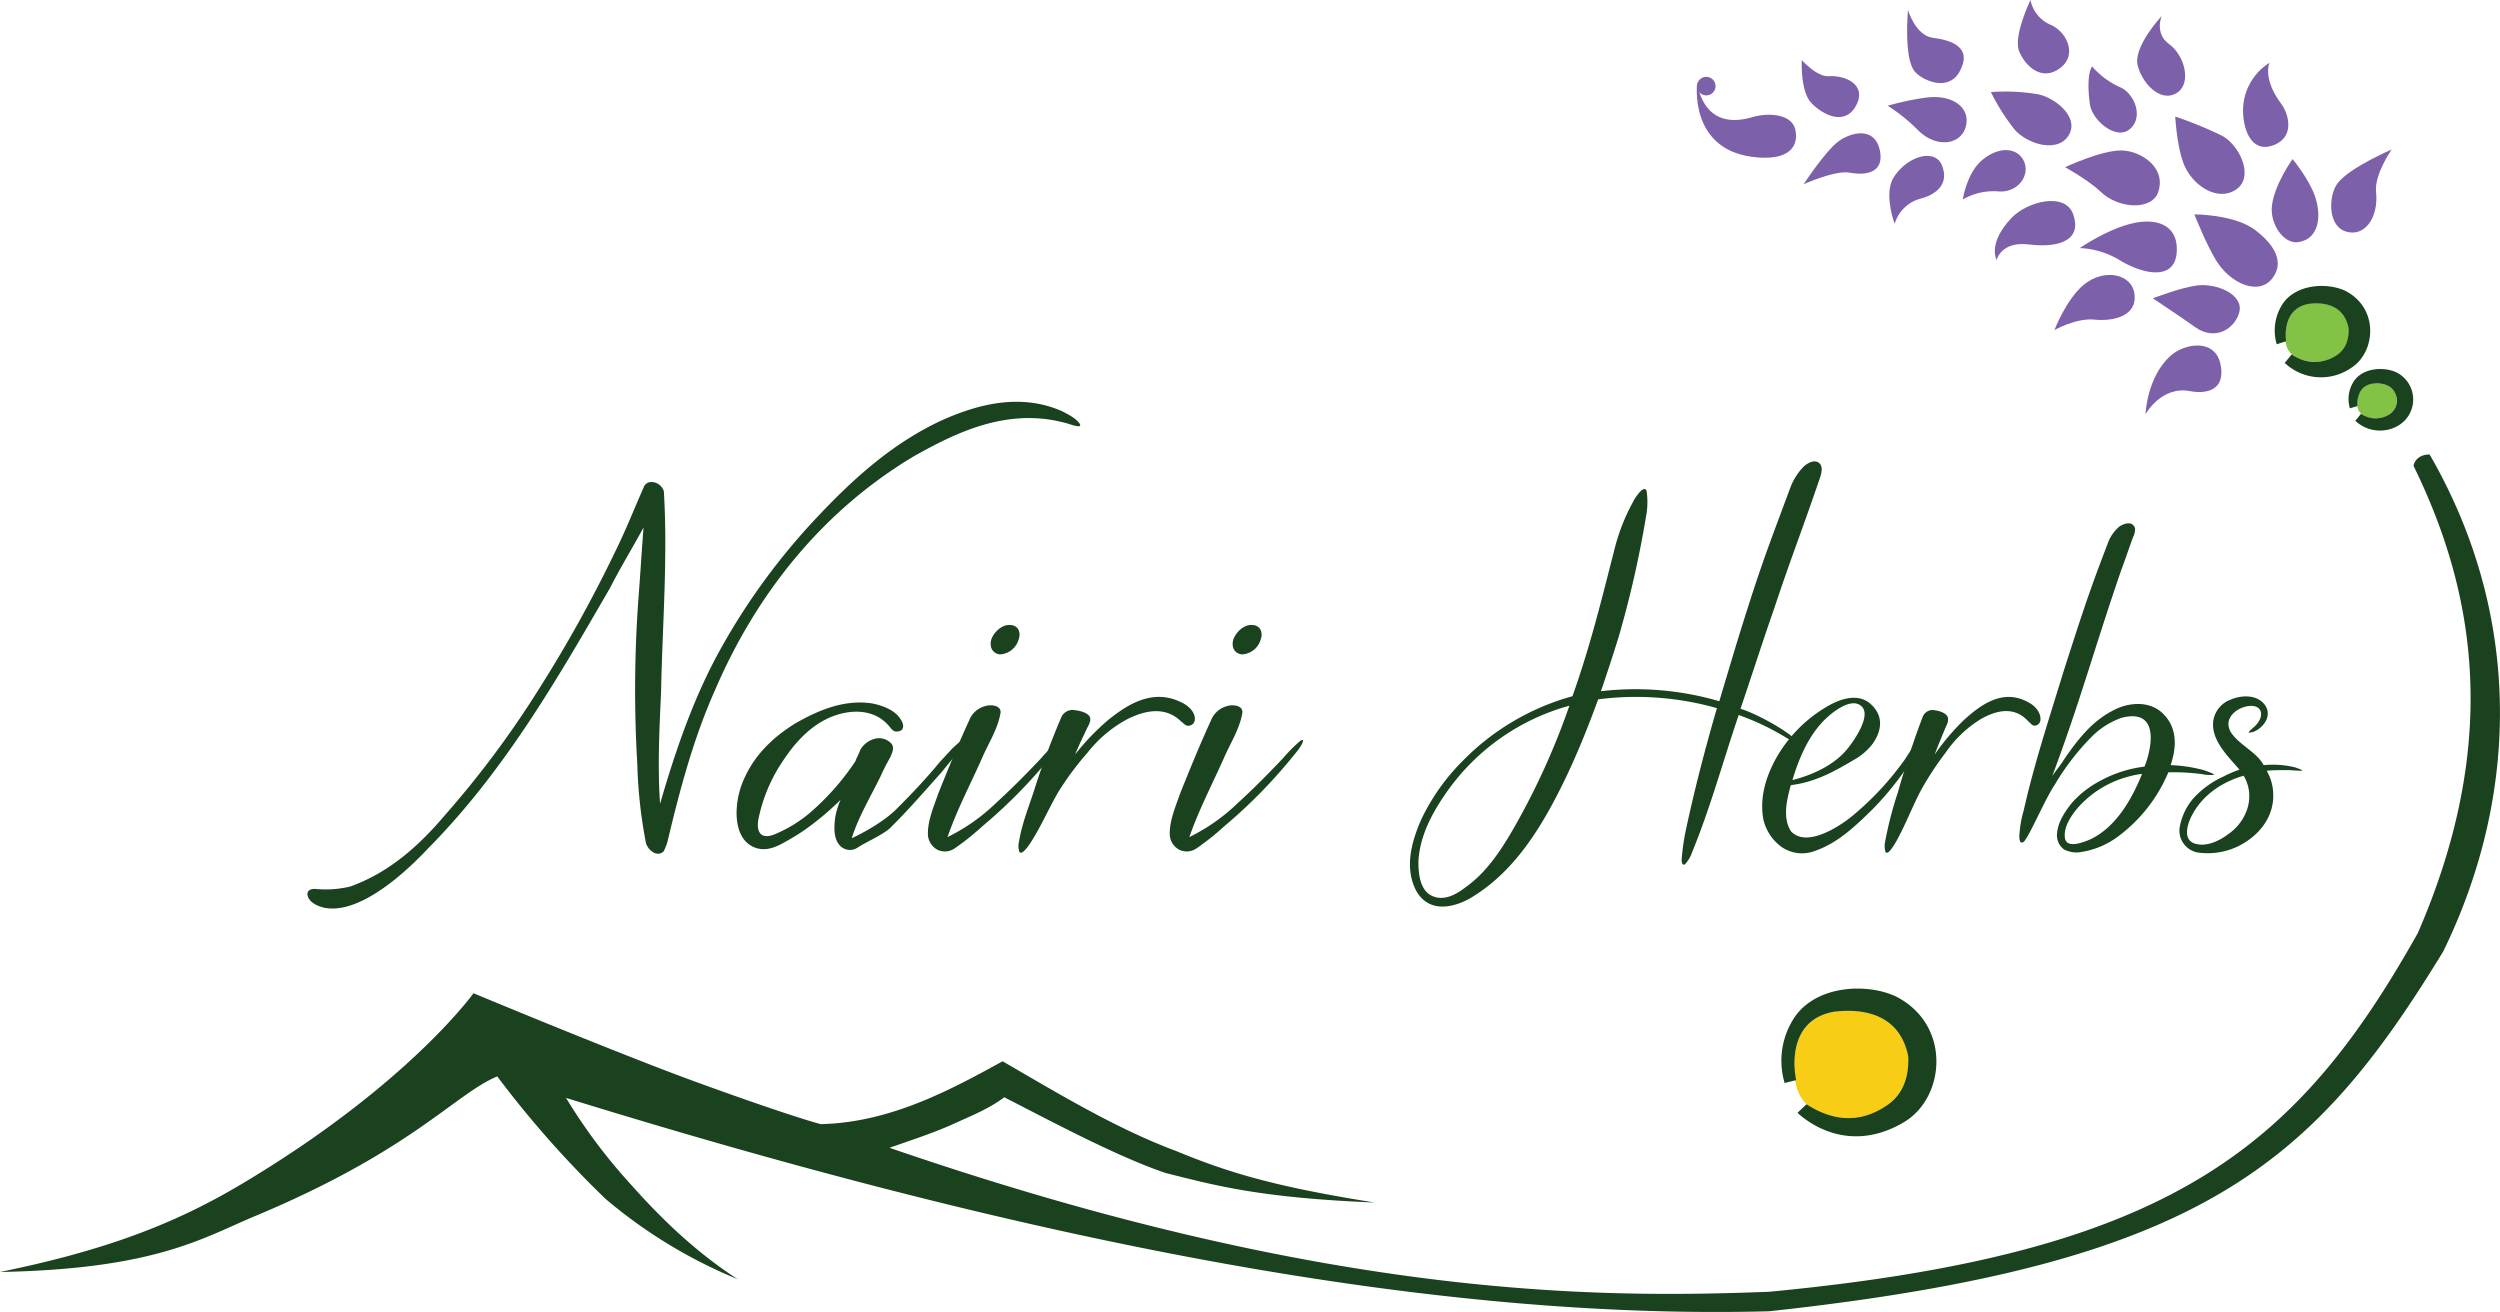 <?xml version="1.0" encoding="UTF-8"?> <svg xmlns="http://www.w3.org/2000/svg" viewBox="0 0 584.91 306.94"> <defs> <style>.cls-1{fill:#f7ce15;}.cls-1,.cls-2,.cls-4,.cls-6{fill-rule:evenodd;}.cls-2{fill:#82c346;}.cls-3,.cls-4{fill:#7c61aa;}.cls-5,.cls-6{fill:#1a421e;}</style> </defs> <title>логотип</title> <g id="Layer_2" data-name="Layer 2"> <path class="cls-1" d="M477.52,269c.66,9.92-7.19,14.5-14.31,14.5-8.29-.57-12.79-3.79-12.31-12.9,0-7.83,4.62-12.41,12.37-12.23C471.17,258.17,476.33,262.31,477.52,269Z" transform="translate(-31.07 -21.89)"></path> <path class="cls-2" d="M591.83,115.15c.15,3.3-2.42,4.48-4.58,4.6s-5.21-.7-4.58-4.14a4,4,0,0,1,4.34-4C589.72,111.53,591.46,112.84,591.83,115.15Z" transform="translate(-31.07 -21.89)"></path> <path class="cls-2" d="M580.62,98.83c.24,5.53-3.91,7.51-7.39,7.72-3.87,0-8.23-1.31-7.39-7,.35-4.31,2.72-6.8,7-6.71C577.22,92.76,580,95,580.62,98.83Z" transform="translate(-31.07 -21.89)"></path> </g> <g id="Layer_1" data-name="Layer 1"> <circle class="cls-3" cx="399.21" cy="20.15" r="2.17"></circle> <path class="cls-4" d="M568.79,78.54c4.89-.72,5.48-6.13,3.92-10.69-1.42-4.13-5.26-8.74-5.26-8.74s-4.28,5.93-4.84,11C562.16,74.21,565.29,79.05,568.79,78.54Z" transform="translate(-31.07 -21.89)"></path> <path class="cls-4" d="M562.86,86.82c3.1-4.32-.83-8.58-4.12-11.08-4.9-3.73-14.27-3.69-14.27-3.69s3,7.58,5.34,11.16C553,88.15,559.64,91.31,562.86,86.82Z" transform="translate(-31.07 -21.89)"></path> <path class="cls-4" d="M555,94.88c1-4.17-5.47-6.82-10-6.19-3.92.54-10.24,3-10.24,3s6.34,4.21,9.83,6.69C549.32,101.82,554,98.79,555,94.88Z" transform="translate(-31.07 -21.89)"></path> <path class="cls-4" d="M550.63,107.29c-1.16-6.2-8.25-5.21-11.69-2.19-5.61,5-5.9,13.7-5.9,13.7s3.68-6.68,10.41-5.4C547,114.09,551.78,113.41,550.63,107.29Z" transform="translate(-31.07 -21.89)"></path> <path class="cls-4" d="M579.75,76c4.48,1.57,7.89-3.13,7.23-9.21-.44-4.08,3.66-9.92,3.66-9.92s-9.8,4.18-12.64,7.87C575.89,67.49,575.57,74.55,579.75,76Z" transform="translate(-31.07 -21.89)"></path> <path class="cls-4" d="M554.34,66.15c4.22-3,.61-10.52-3.59-12.6A94.34,94.34,0,0,0,540,49.16s.34,6.66,1.91,10.88C543.88,65.32,550,69.25,554.34,66.15Z" transform="translate(-31.07 -21.89)"></path> <path class="cls-4" d="M540.33,81.07c.54-6.57-4.73-8.38-10.81-6.81-5.88,1.51-11.84,5.67-11.84,5.67a19.48,19.48,0,0,1,9.06,2.68C532.47,86.17,539.79,87.58,540.33,81.07Z" transform="translate(-31.07 -21.89)"></path> <path class="cls-4" d="M530.45,90.6c.75,5.36-5.12,6.51-9.36,6.07s-9.36,2.44-9.36,2.44,2.79-7.23,6.84-10.58C523.28,84.62,529.8,85.9,530.45,90.6Z" transform="translate(-31.07 -21.89)"></path> <path class="cls-4" d="M563.14,55.8c4.8-1.94,3.48-7.14,1.63-9.66-4.45-6-2.71-9.57-2.71-9.57a13.17,13.17,0,0,0-6.17,12C556.12,53,558.26,57.77,563.14,55.8Z" transform="translate(-31.07 -21.89)"></path> <path class="cls-4" d="M536,66.86c2-5.82-4.1-9.7-8.54-9.77C522.82,57,514.23,61,514.23,61s5.55,3.1,8.24,5.69C526.8,70.88,534.57,71.1,536,66.86Z" transform="translate(-31.07 -21.89)"></path> <path class="cls-4" d="M516.17,72.14c-1.83-5.44-10.75-3.15-14.43.69-5.75,6-3.53,9.9-3.53,9.9s1-4.43,7.5-3.65C513.22,80,518.1,77.87,516.17,72.14Z" transform="translate(-31.07 -21.89)"></path> <path class="cls-4" d="M540.35,43.64c3.56-2.19,1.88-8.78-1.79-11.43-3.49-2.53-1.72-6.6-1.72-6.6s-6.69,7.17-5.64,11.55C532.15,41.15,536.41,46.06,540.35,43.64Z" transform="translate(-31.07 -21.89)"></path> <path class="cls-4" d="M529.49,52c3.19-2.92.8-8.24-2.23-9.63a18.81,18.81,0,0,1-6.7-4.93s-1.5,1.57-.54,8.79C520.54,50.07,526.28,54.93,529.49,52Z" transform="translate(-31.07 -21.89)"></path> <path class="cls-4" d="M515.16,53.39c2.34-4.18-3.31-8.65-7.29-9.45a46,46,0,0,0-11-.5,49.07,49.07,0,0,0,5.51,8.72C505.5,55.74,512.7,57.78,515.16,53.39Z" transform="translate(-31.07 -21.89)"></path> <path class="cls-4" d="M504.69,59.82c-1.36-3.34-5.72-3.94-9.87-.47-3.6,3-4.53,9.22-4.53,9.22a14.23,14.23,0,0,1,8.16-1.91C503.06,67.13,506,63.06,504.69,59.82Z" transform="translate(-31.07 -21.89)"></path> <path class="cls-4" d="M513,37.86c4.24-3.08,1.57-8.59-2.14-10.16a8,8,0,0,1-4.73-5.81s-4,8.32-2.69,11.87C504.7,37.06,508.57,41.11,513,37.86Z" transform="translate(-31.07 -21.89)"></path> <path class="cls-4" d="M485.36,60.46c2,4.69-1.72,7.1-5,7.92a8.57,8.57,0,0,0-6,5.87s-2.66-7-.22-10.87C477.18,58.53,483.65,56.5,485.36,60.46Z" transform="translate(-31.07 -21.89)"></path> <path class="cls-4" d="M491,51.49c-1.17,4.38-7,5.14-11.28.76a40.42,40.42,0,0,0-7-5.62,63.74,63.74,0,0,1,9.18-1.93C487.73,44,492.17,46.93,491,51.49Z" transform="translate(-31.07 -21.89)"></path> <path class="cls-4" d="M489.51,38.7c3.21-5.73-1.89-7.43-6.11-7.94s-5.93-6.55-5.93-6.55-1.05,11.46,1.62,14.45C481,40.83,486.9,43.35,489.51,38.7Z" transform="translate(-31.07 -21.89)"></path> <path class="cls-4" d="M470.88,57c1.19,5.57-3.64,5.93-7.05,5.29S453.05,65,453.05,65s5.06-7.73,8.11-10S469.69,51.5,470.88,57Z" transform="translate(-31.07 -21.89)"></path> <path class="cls-4" d="M465.57,46.11c2-4.38-2.63-6.65-6.65-6.39-2.8.19-6.3-3.77-6.3-3.77s-.4,7.39,2.3,10.11C457.93,49.09,463.12,51.44,465.57,46.11Z" transform="translate(-31.07 -21.89)"></path> <path class="cls-4" d="M451.15,52.37c.9,4.85-2.95,7.22-10.32,6.19C426,56.48,428.16,41,428.16,41s.85,11.89,12.91,8.29C445.2,48.1,450.46,48.68,451.15,52.37Z" transform="translate(-31.07 -21.89)"></path> <path class="cls-5" d="M283.66,121c-.78-1.18-2.69-2.2-4.2-2.94-10-4.39-20.29-1.31-28.1,2.2-12,5.57-21.38,14.36-29.74,23.3a153.4,153.4,0,0,0-21.48,29.31c-6.57,11.58-10.89,24.18-14.64,37.08-.6-8.8-.16-17.44.24-26.23.3-15.54,1.59-31.07.65-46.9-.69-2.2-3.69-2.93-4.61-1.17-2.27,5.13-4.34,10.4-6.82,15.39a314,314,0,0,1-17.82,32.09,226.46,226.46,0,0,1-22.08,29.6c-5.72,6.74-12.67,13.19-22,16.56a24.22,24.22,0,0,1-8,.59c-1.53-.15-2.52.58-1.84,2.05.65,1.32,2.32,2,3.72,2.34,8.91,1.76,20.47-9.82,24.18-13.77,17.85-18,30.33-39.71,42.71-61.11,2.38-4.69,5.26-9.38,7.8-14.07-.64,8.5-.63,9.23-1.15,16.12a293.73,293.73,0,0,0-.3,39.27,111.4,111.4,0,0,0,2,18.32c.42,1.76,2.67,3.52,4.15,2.05a11.46,11.46,0,0,0,1.1-3.07c2.83-11.87,6-23.6,10.9-34.59,9.41-22,24.81-41.91,46.84-54.95,10-5.57,22.21-11.58,36.2-7.33C281.89,121.32,284.43,122.2,283.66,121Z" transform="translate(-31.07 -21.89)"></path> <path class="cls-5" d="M256.8,194.88c-.27-.44-2.84,2.05-3,2.2-1.31,1.47-2.66,2.79-3.81,4.25-2.86,3.37-5.92,6.6-9,9.67-2.53,2.64-7.19,5.42-10.64,7,1.61-5.13,4.49-9.82,6.83-14.66.65-1.46,1.34-2.78,2.16-4.25.42-1,1.36-2.63-.21-3.66-2.65-2.05-6,.15-6.84,2.05-.29.88-.78,1.61-1.07,2.49a59.29,59.29,0,0,1-10.75,12.17,31.44,31.44,0,0,1-7.54,4.68c-4,1.91-4.93-.44-4.43-3.22a37.61,37.61,0,0,1,5.61-13.48c2.69-4.1,6.07-8.06,10.88-10.26,4.2-1.9,10.52-2.64,14.33,2.2.71.88,1.12,1.17,2.21.88s1-1.61.41-2.49c-1.23-2.35-4.34-3.52-6.94-4-6.73-1-13,1.91-17.86,4.69-5.22,3.22-9.4,7.33-11.81,12.6a19.85,19.85,0,0,0-1.93,8.65c.09,2.49.66,6.3,4.18,7.76,2.94,1.18,5.72-.43,7.77-1.61a48,48,0,0,0,6.18-4.1,66.08,66.08,0,0,0,6.2-5.42,18.12,18.12,0,0,0-1.23,4c-.24,1.76-.54,4.69.87,6.45a3.2,3.2,0,0,0,4.34.73c2-1.31,5.79-2.93,7.57-4.54,4.18-4.1,8.09-8.64,12-13C255.57,197.37,257.31,195.62,256.8,194.88Z" transform="translate(-31.07 -21.89)"></path> <path class="cls-5" d="M278.42,195.47a38.6,38.6,0,0,0-3.76,3.81c-3.45,3.66-6.94,7.18-10.63,10.55a44.48,44.48,0,0,1-11.27,7.91c2.16-6.3,5.26-12.16,8-18.31,1.49-3.52,3.81-7,4.41-10.85.08-1.76-2.46-1.9-3.68-1.46a5.49,5.49,0,0,0-3.69,3.37c-2.64,5.71-4.94,11.43-7.24,17.14-1,2.93-2.49,6.3-2.39,9.53a4.23,4.23,0,0,0,2.17,3.51,4,4,0,0,0,4.09-.29,58.78,58.78,0,0,0,6.43-5.13,119.29,119.29,0,0,0,16.73-17.14,11.08,11.08,0,0,0,1.6-2.35C279.57,194.74,279.11,194.88,278.42,195.47ZM265,175a4.84,4.84,0,0,0,4.36-3.37c.71-1.9-.17-3.51-2-3.51-1.7-.15-3.65,1.46-4.36,3.37C262.49,173.34,263.34,174.81,265,175Z" transform="translate(-31.07 -21.89)"></path> <path class="cls-5" d="M307.51,186.24c-7-3.52-13.11.88-17.17,4.1a56.5,56.5,0,0,0-7.73,8.06c.84-2.05,1.85-4.1,2.73-6,.33-.73,1.21-1.9.63-2.93-.74-1-2.47-1.32-3.67-1.46a2.92,2.92,0,0,0-2.82,1.46,187.83,187.83,0,0,0-6.59,17.73c-1.26,3.81-2.72,7.48-3.41,11.58a4.32,4.32,0,0,0,.06,2.34c.65,1.32,2.91-2.49,3-2.63,2.29-3.67,4-7.62,6.13-11.29A69.48,69.48,0,0,1,285.5,198a29.6,29.6,0,0,1,9.44-7.91c3.57-1.76,8.55-3.23,12.45.58.61.44,1.11,1.18,1.91,1a1.5,1.5,0,0,0,1.32-1.47C310.73,188.58,309.18,187,307.51,186.24Z" transform="translate(-31.07 -21.89)"></path> <path class="cls-5" d="M335,195.47a37.42,37.42,0,0,0-3.75,3.81c-3.46,3.66-6.95,7.18-10.64,10.55a44.48,44.48,0,0,1-11.27,7.91c2.17-6.3,5.26-12.16,8-18.31,1.49-3.52,3.82-7,4.41-10.85.08-1.76-2.45-1.9-3.68-1.46a5.51,5.51,0,0,0-3.69,3.37c-2.64,5.71-4.94,11.43-7.24,17.14-1,2.93-2.49,6.3-2.39,9.53a4.23,4.23,0,0,0,2.17,3.51,4,4,0,0,0,4.09-.29,59.86,59.86,0,0,0,6.44-5.13,119.75,119.75,0,0,0,16.72-17.14,10.72,10.72,0,0,0,1.6-2.35C336.17,194.74,335.7,194.88,335,195.47ZM321.63,175a4.82,4.82,0,0,0,4.36-3.37c.71-1.9-.17-3.51-2-3.51-1.7-.15-3.65,1.46-4.36,3.37C319.09,173.34,319.93,174.81,321.63,175Z" transform="translate(-31.07 -21.89)"></path> <path class="cls-5" d="M449.87,136.18c-4.13,11.14-6.32,16.66-9.94,28.09-2.31,7.18-4.45,14.51-6.61,21.68a69.85,69.85,0,0,0-27.69-2.34c1.46-4.25,2.89-8.64,4.2-12.89a242.67,242.67,0,0,0,6.32-27.8,18.62,18.62,0,0,0,.18-6.15c-.67-1.76-2.95,2-3.16,2.49a46.78,46.78,0,0,0-4.55,11.87c-2.36,9.08-5.22,21.2-9.65,33.65a57.19,57.19,0,0,0-25.64,15.09,49.26,49.26,0,0,0-9.75,13.77c-2.18,5-4,11.14-1.22,16.56,3.36,6.15,10.3,3.52,13.77,1.17,9.73-6.15,15.93-16.55,20.86-26.66,3-6.16,5.58-12.6,8-19.2a69.42,69.42,0,0,1,27.78,2.06c-2.73,9.37-5.17,18.75-7.25,28.42a54.37,54.37,0,0,0-1,6.89c-.06.43.07,1.75.83,1.17a7.68,7.68,0,0,0,1.62-2.79c4.28-10.4,7.26-21.39,10.89-32.08a59.46,59.46,0,0,1,12.47,6.15c.5.29,2.63,2,1.74.59-1.53-2.35-9.54-6.89-13.78-8.21,2.63-7.76,5.11-15.53,7.77-23.15,4.14-12.45,6.73-18.85,10.91-31.16.25-.88.76-2.64-.57-3.37-1.15-.58-2.43.29-3.19.88A14.21,14.21,0,0,0,449.87,136.18Zm-65,80.1c-2.92,5-6.17,9.82-10.9,13.19-1.9,1.46-4.88,3.37-7.8,2.05-3.07-1.32-3.29-5.86-3.23-8.35.39-5.86,3.25-11.14,6.41-15.68A51.8,51.8,0,0,1,398.25,187,168.69,168.69,0,0,1,384.87,216.28Z" transform="translate(-31.07 -21.89)"></path> <path class="cls-5" d="M480.45,194.75c-1.64,1.31-2.79,3.51-3.92,5.12A69.52,69.52,0,0,1,465,212.33c-2.48,2.19-10.92,8.2-14.87,4.1-2.15-3.22-.9-7.77-.08-10.84,5.88-.74,10.2-3.23,14.91-6a14.69,14.69,0,0,0,3.88-3.22c2-2.49,3.49-6.45,0-9.67-3.29-3.08-8-.88-10.46.58a32.6,32.6,0,0,0-11.85,12.16c-2.22,4.11-3.85,8.94-2.89,14.21a11.1,11.1,0,0,0,4.12,6.3,8.41,8.41,0,0,0,8,1c5.48-1.9,9.61-6,13.52-9.82a72.1,72.1,0,0,0,9.72-12.45,20.71,20.71,0,0,0,1.39-2.49C480.55,195.92,481.21,194.16,480.45,194.75Zm-22.54-4.4c1.46-1.47,6.56-5.86,8.94-2.93,1.82,2.34-2.16,7.91-3.2,9.23-3.11,4.1-8.2,6.45-13.22,7.76C452,199.14,454.27,194,457.91,190.35Z" transform="translate(-31.07 -21.89)"></path> <path class="cls-5" d="M505.71,186.25c-6.18-3.52-11.58.88-15.16,4.1a54.14,54.14,0,0,0-6.83,8.06c.74-2,1.63-4.1,2.41-6,.29-.73,1.07-1.9.56-2.93-.66-1-2.19-1.32-3.25-1.46a2.5,2.5,0,0,0-2.48,1.46c-2.18,5.71-4.15,11.72-5.83,17.73a85.64,85.64,0,0,0-3,11.57,4.79,4.79,0,0,0,.06,2.35c.57,1.32,2.56-2.49,2.68-2.64,2-3.66,3.54-7.62,5.41-11.28a71.12,71.12,0,0,1,6-9.23,27.23,27.23,0,0,1,8.33-7.91c3.16-1.76,7.56-3.23,11,.58.54.44,1,1.17,1.69,1a1.44,1.44,0,0,0,1.16-1.47C508.55,188.59,507.19,187,505.71,186.25Z" transform="translate(-31.07 -21.89)"></path> <path class="cls-5" d="M546.67,202.07a35.54,35.54,0,0,0-7.74-1.17c1.25-3.81,1.77-8.35-1.62-11.87s-8.64-2.64-11.68-1c-5.06,2.49-8.52,7-11.56,11.42-1,1.62-2.06,2.79-2.84,4,6.59-17.58,10-30.43,16.23-48.45.95-2.49,1.75-5,2.69-7.47a4.23,4.23,0,0,0,.45-2.05c-.69-1.91-2.71-1-3.62-.44a9.13,9.13,0,0,0-2.81,4.1c-4.47,11.57-6.39,17.68-10.21,29.55-3.31,10.84-6.91,21.68-9.42,32.82a25.92,25.92,0,0,0-1,5.71c-.06.44,0,1.61.37,1.76.65.29,1.14-.88,1.48-1.32,2.14-3.81,4.3-8.94,6.41-12.16a57.33,57.33,0,0,1,8.54-11.13,18.53,18.53,0,0,1,7.13-4.55c9.21-2.34,6.89,7.62,5.34,11.43a29,29,0,0,0-10.72,3.52,22.93,22.93,0,0,0-6.3,5c-1.63,2.05-3.31,4.54-3.46,7.32a4.09,4.09,0,0,0,1.62,3.52,6.28,6.28,0,0,0,4.24.59,19.36,19.36,0,0,0,8.11-3.37,35.92,35.92,0,0,0,12.08-15.24,49.64,49.64,0,0,1,8,.44,9.35,9.35,0,0,0,2.68.15C549.35,203,547.14,202.22,546.67,202.07ZM520,218.33c-1.09.44-5.13,2.2-5.77-.14-.58-2.79,1.71-5.86,3.13-7.48a24,24,0,0,1,11.87-7.17,20.14,20.14,0,0,1,3-.59C529.77,209.1,526,215.55,520,218.33Z" transform="translate(-31.07 -21.89)"></path> <path class="cls-5" d="M567.69,201.34a22.4,22.4,0,0,0-7-.44c-1.67-3.08-5.69-4.69-7.63-7.62-1.79-2.93.66-5.27,3.15-6,1-.29,3-.58,3.71.88.57,1.32-.44,2.79-1.17,3.52-.11.14-1.75,1.46-1.57,1.61a3.29,3.29,0,0,0,1.67-.44c2-1,4-3.81,1.91-6.3-2-2.34-5.69-1.9-7.71-1a6.29,6.29,0,0,0-4.13,4.84c-.66,4.54,3.2,8.2,6.11,11.57a27,27,0,0,0-3.78,1.62,21.62,21.62,0,0,0-6.77,4.83A13.94,13.94,0,0,0,541,215.7a5.21,5.21,0,0,0,4.73,5.71,16.39,16.39,0,0,0,8.54-1.32c4.83-2.2,9-6.74,8.64-12.74a11.16,11.16,0,0,0-1.52-5.13c1.59-.15,3.06-.15,4.68-.15,1,0,2.53.15,3.41.15S568.3,201.48,567.69,201.34ZM552.46,217c-1.9,1.47-5.2,3.23-8.06,2.2-3-1.17-1.14-5.42-.39-6.74,2.42-4.54,6.92-7.62,12-9.08C559.08,208.66,556.32,214.38,552.46,217Z" transform="translate(-31.07 -21.89)"></path> <path class="cls-6" d="M31.07,319.49c36.4-.7,47.41-7.95,59.7-13.09,36.79-15.38,46.74-28.56,56.64-32.67a239.44,239.44,0,0,0,25.34,28.66,115.45,115.45,0,0,0,30.9,18.78c-9.38-6.08-17.38-13.61-24.79-21.95a129.57,129.57,0,0,1-15.36-20.46c111.32,34.43,203.84,52,281.51,49.92,101.33-11,127.31-34.44,157.69-84.19C621,207,620.77,165,599.52,128.23c-2.18-.06-3.61,1.29-3.76,2.68,14.42,29.39,20.46,64.47,1,109.27-28.31,50.39-57.71,75-151.8,83.94-39.7,1.51-102.69,1.79-205.78-33.69,5.17-1.82,10.38-3.48,15.36-5.76,3.94-1.8,8-3.41,11.49-6.06,11.89,6.09,26.5,13.91,37.82,17.74,11.33,2.82,21.57,5.77,48.84,6.89-23.3-3.71-34.11-6.95-46.44-12.05-14-5.21-27.65-13.49-40.61-21-12.38,6.83-26.44,14.35-42.57,14.71-7.94-2.19-25.54-8.52-32.22-11-19.84-7.45-49-19.63-49-19.63s-15.28,21.43-54.17,44.59C71.5,308.54,55,314.59,31.07,319.49Z" transform="translate(-31.07 -21.89)"></path> <path class="cls-6" d="M460.1,258.61c8.11-1,15.61,1.32,17.42,10.42.34,7.14-3.15,10.22-4.94,11.45-5.71,3.92-12.06,4.16-18.86-.23l-2.1,2c4.15,3.83,13.57,9,25,2.13,9.65-5.8,11.06-22.9-2.17-29.45-7-3.11-18.2-2.36-23.29,4.63a18.3,18.3,0,0,0-2.55,15.71l2.7-.67S448.11,260.8,460.1,258.61Z" transform="translate(-31.07 -21.89)"></path> <path class="cls-6" d="M571.17,93c4.37-.56,8.41.71,9.38,5.68.18,3.89-1.69,5.57-2.66,6.24a9.18,9.18,0,0,1-10.64-.12l-1.64,2A12.39,12.39,0,0,0,581,108.07c5.94-3.59,6.81-14.15-1.34-18.2-4.31-1.92-11.22-1.46-14.35,2.86a11.35,11.35,0,0,0-1.57,9.71l2.2-.71S564.71,94.19,571.17,93Z" transform="translate(-31.07 -21.89)"></path> <path class="cls-6" d="M586.06,111.67c2.69-.33,5.17.43,5.77,3.39a3.91,3.91,0,0,1-1.63,3.72,6.09,6.09,0,0,1-6.74-.07l-1.33,1.63a8.42,8.42,0,0,0,10.42.89,7.09,7.09,0,0,0-.91-12.27c-2.92-1.3-7.59-1-9.71,1.93a7.57,7.57,0,0,0-1.07,6.54l1.79-.55S582.09,112.38,586.06,111.67Z" transform="translate(-31.07 -21.89)"></path> </g> </svg> 